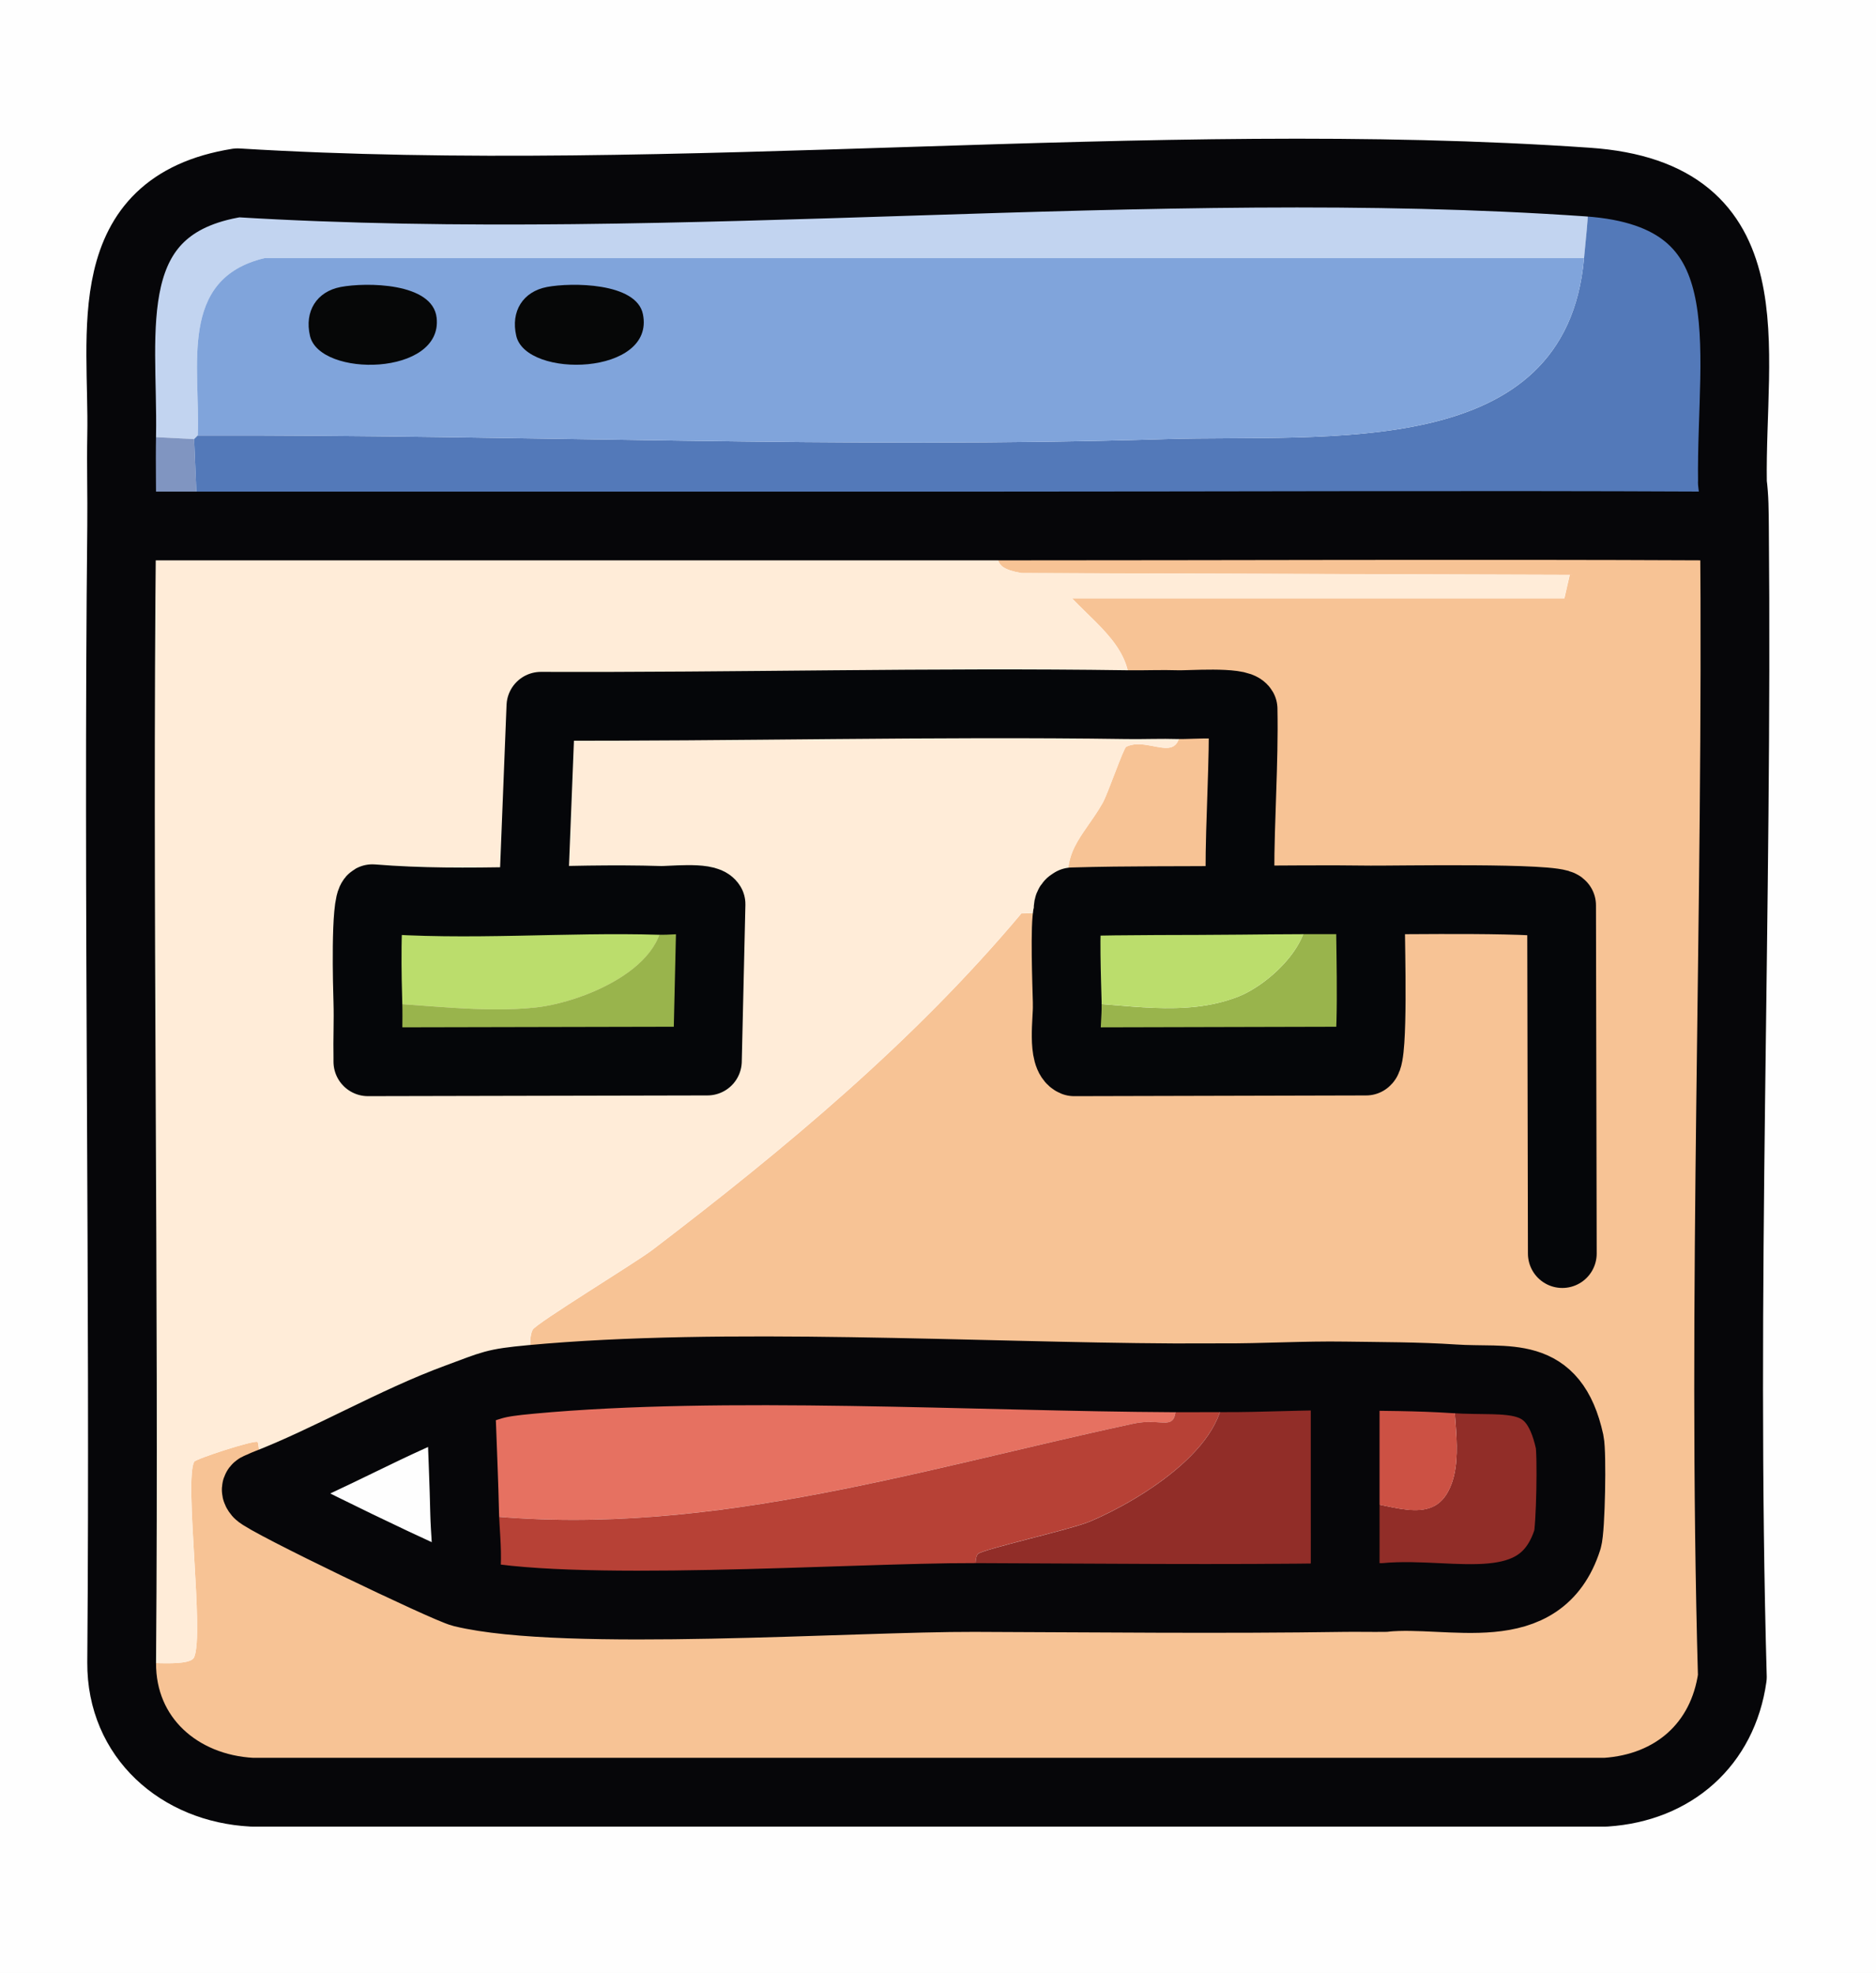 <?xml version="1.0" encoding="UTF-8"?>
<svg id="Ebene_2" data-name="Ebene 2" xmlns="http://www.w3.org/2000/svg" viewBox="0 0 233 245">
  <defs>
    <style>
      .cls-1 {
        fill: #c2d4f0;
      }

      .cls-2 {
        fill: #912d28;
      }

      .cls-3 {
        fill: #5379b9;
      }

      .cls-4 {
        fill: #b74136;
      }

      .cls-5 {
        fill: #bbdd6c;
      }

      .cls-6 {
        stroke: #060609;
      }

      .cls-6, .cls-7 {
        fill: none;
        stroke-linecap: round;
        stroke-linejoin: round;
        stroke-width: 8.54px;
      }

      .cls-8 {
        fill: #80a4db;
      }

      .cls-9 {
        fill: #99b44c;
      }

      .cls-10 {
        fill: #f7c395;
      }

      .cls-11 {
        fill: #e67161;
      }

      .cls-12 {
        fill: #fefefe;
      }

      .cls-7 {
        stroke: #050609;
      }

      .cls-13 {
        fill: #ffecd8;
      }

      .cls-14 {
        fill: #cc5144;
      }

      .cls-15 {
        fill: #8095c1;
      }

      .cls-16 {
        fill: #060707;
      }
    </style>
  </defs>
  <g id="Ebene_9" data-name="Ebene 9">
    <rect class="cls-12" width="233" height="245"/>
    <g>
      <path class="cls-1" d="M197.19,22.61c.28,3.21-.17,6.29-.45,9.44H32.88c-10.82,2.56-7.97,13.52-8.32,22.03l-.45.45-8.99-.45c.24-12.86-3.13-28.56,14.39-31.38,54.62,3.34,113.58-3.84,167.69-.09Z"/>
      <path class="cls-15" d="M24.11,54.53l.46,10.79c-2.1,0-4.2,0-6.3,0-1.06,0-2.1,0-3.15.01.04-3.73-.07-7.51,0-11.25l8.99.45Z"/>
      <g>
        <path class="cls-10" d="M215.43,65.38c.44,47.59-1.59,95.29-.26,142.9-1.19,8.37-7.33,13.75-15.73,14.3H31.3c-8.99-.48-16.24-6.75-16.18-16.09,1.46-.33,8.38.71,8.99-.67,1.28-2.88-1.24-21.85,0-24.28.19-.37,7.37-2.7,7.87-2.47.25.11.37,4.56.51,5.47l.41-.19-.41.19c.02.12-1.16.1-.42.96.92,1.07,23.42,11.86,25.33,12.32,12.73,3.09,48.45.54,63.64.59s30.64.23,45.97,0c1.67-.02,3.34.02,5.02,0h0c8.27-.8,19.31,3.29,22.66-7.19.41-1.28.57-10.78.27-12.14-2.01-9.15-7.58-7.36-14.39-7.82-4.48-.3-9.03-.28-13.52-.35-5.08-.08-10.2.25-15.3.22-1.96-.01-3.91.02-5.87.01-24.6-.12-56.11-2.02-79.93.2.25-1.58-.49-4.9.21-6.2.42-.79,12.83-8.36,14.84-9.89,16.44-12.53,32.51-25.9,45.86-41.81l5.79-.13c-.42,1.39-.13,9.06-.08,11.14,0,.15,0,.31,0,.46.05,1.68-.68,6.33.86,6.96l36.26-.09c.95-.57.55-14.28.55-16.54,0-1.16.01-2.3-.02-3.46-2.75-.03-5.51-.05-8.26-.03s-5.22.02-7.83.06c-.08-1.11-.1-2.21-.1-3.32-.01-6.81.52-13.62.39-20.43-.54-.96-6.71-.5-8.05-.54-2.11-.06-4.23.04-6.34,0,1.44-6.25-3.07-9.22-6.87-13.21h61.14l.67-2.92-68.11-.22c-4.4-.78-2.42-2.23-3.13-5.84,29.44,0,58.88-.14,88.32,0,1.14,0,2.27-.04,3.4.06Z"/>
        <g>
          <path class="cls-9" d="M132.55,124.89c0-.15,0-.31,0-.46,7.02.2,14.57,1.98,21.26-.67,4.05-1.6,10.14-7.36,8.13-12.03,2.75-.02,5.51,0,8.26.03.03,1.16.02,2.3.02,3.46,0,2.26.4,15.97-.55,16.54l-36.26.09c-1.54-.63-.81-5.28-.86-6.96Z"/>
          <path class="cls-10" d="M154.1,111.79c-6.97.08-13.94-.01-20.9.2l-.28.19.28-.19c-1.86-6.09,1.29-7.94,3.75-12.28.65-1.15,2.58-6.8,2.92-6.97,3.19-1.56,7.88,3.68,6.47-5.23,1.34.04,7.51-.43,8.05.54.13,6.81-.4,13.62-.39,20.43,0,1.11.03,2.21.1,3.32Z"/>
          <path class="cls-5" d="M161.94,111.73c2.02,4.66-4.08,10.42-8.13,12.03-6.69,2.65-14.24.86-21.26.67,0,.15,0,.31,0,.46,0-.15,0-.31,0-.46-.06-2.07-.34-9.75.08-11.14.09-.31-.09-.75.29-1.11l.28-.19c6.96-.21,13.94-.12,20.9-.2,2.61-.03,5.22-.04,7.83-.06Z"/>
        </g>
        <g>
          <path class="cls-11" d="M145.87,171.11c.71,7.96-.54,4.72-5.1,5.69-27.33,5.85-54.57,14.68-83.06,11.13-.08-3.71-.26-7.42-.38-11.13-.04-1.1.37-2.28-.43-3.25,4.33-1.58,4.31-1.8,9.03-2.24,23.82-2.22,55.34-.32,79.93-.2Z"/>
          <path class="cls-4" d="M151.74,171.1c1.9,7.93-10.04,15.16-16.36,17.84-2.35.99-13.49,3.48-13.94,4.05-.69.88.17,4.15-.41,5.39-15.18-.04-50.91,2.5-63.64-.59.52-1.1.48-2.28.54-3.46.1-2.06-.17-4.32-.22-6.4,28.49,3.56,55.73-5.27,83.06-11.13,4.56-.98,5.81,2.27,5.1-5.69,1.96,0,3.91-.03,5.87-.01Z"/>
          <path class="cls-2" d="M167.04,170.88c.05,1.08.03,2.14.03,3.23,0,4.14,0,8.28,0,12.41,0,2.91.01,5.81,0,8.72,0,1.06.05,2.1-.07,3.15-15.32.23-30.66.04-45.97,0,.58-1.25-.28-4.52.41-5.39.45-.57,11.59-3.05,13.94-4.05,6.33-2.68,18.26-9.92,16.36-17.84,5.1.03,10.22-.3,15.3-.22Z"/>
          <path class="cls-2" d="M167,198.38c.12-1.05.07-2.09.07-3.15.01-2.9,0-5.81,0-8.72,3.95-.68,9.98,3.26,12.59-.95,2.41-3.89.59-10.02.9-14.34,6.81.46,12.38-1.33,14.39,7.82.3,1.35.14,10.86-.27,12.14-3.35,10.48-14.38,6.39-22.66,7.19h0c-1.68.02-3.35-.02-5.02,0Z"/>
          <path class="cls-12" d="M56.91,173.56c.8.97.39,2.15.43,3.25.13,3.71.3,7.42.38,11.13.05,2.09.32,4.35.22,6.4-.06,1.18-.02,2.36-.54,3.46-1.91-.46-24.41-11.26-25.33-12.32-.74-.86.44-.84.42-.96l.41-.19c8.03-3.11,15.98-7.84,24.01-10.78Z"/>
          <path class="cls-14" d="M180.56,171.23c-.31,4.32,1.51,10.45-.9,14.34-2.6,4.21-8.64.27-12.59.95,0-4.14,0-8.28,0-12.41,0-1.08.02-2.15-.03-3.23,4.49.07,9.04.05,13.52.35Z"/>
        </g>
        <g>
          <path class="cls-13" d="M24.57,65.32h99.14c.71,3.61-1.28,5.07,3.13,5.84l68.11.22-.67,2.92h-61.14c3.81,3.99,8.32,6.96,6.87,13.21,2.11.03,4.23-.07,6.34,0,1.41,8.91-3.29,3.67-6.47,5.23-.34.17-2.27,5.82-2.92,6.97-2.46,4.34-5.61,6.19-3.75,12.28l-.28.19c-.38.37-.2.81-.29,1.11l-5.79.13c-13.35,15.91-29.42,29.28-45.86,41.81-2,1.53-14.42,9.1-14.84,9.89-.69,1.3.05,4.62-.21,6.2-4.72.44-4.71.66-9.03,2.24-8.03,2.94-15.98,7.67-24.01,10.78l-.41.19c-.14-.91-.25-5.36-.51-5.47-.5-.22-7.68,2.11-7.87,2.47-1.24,2.43,1.28,21.39,0,24.28-.62,1.39-7.53.34-8.99.67.37-47.05-.49-94.08,0-141.15,1.05-.02,2.09-.01,3.15-.01,2.1,0,4.2,0,6.3,0Z"/>
          <path class="cls-5" d="M82,111.81c2.35,7.82-9.3,12.62-15.4,13.3-6.53.73-14.3-.4-20.9-.66-.06-1.81-.35-12.34.56-12.84,11.89.97,23.87-.16,35.75.21Z"/>
          <path class="cls-9" d="M45.69,124.45c6.61.26,14.37,1.39,20.9.66,6.1-.68,17.75-5.47,15.4-13.3,1.2.04,5.74-.49,6.31.47l-.45,19.48-42.16.09v-.46c-.05-2.31.07-4.63,0-6.94Z"/>
        </g>
      </g>
      <g>
        <path class="cls-3" d="M215.43,65.38c-1.14-.1-2.26-.06-3.4-.06-29.44-.14-58.88,0-88.32,0H24.57l-.46-10.79.45-.45c39.99-.11,80.27,1.69,120.26.45,19.95-.62,49.69,2.9,51.92-22.48.28-3.15.73-6.23.45-9.44,22.68,1.57,17.73,20.33,17.98,37.31h0c.25,1.82.24,3.63.26,5.46Z"/>
        <g>
          <path class="cls-8" d="M196.74,32.05c-2.23,25.37-31.98,21.86-51.92,22.48-39.98,1.24-80.27-.56-120.26-.45.35-8.51-2.5-19.47,8.32-22.03h163.86Z"/>
          <path class="cls-16" d="M67.94,35.64c3.01-.57,11.1-.57,11.91,3.37,1.57,7.62-14.49,8.06-15.73,2.7-.71-3.05.83-5.5,3.82-6.07Z"/>
          <path class="cls-16" d="M42.32,35.64c3.12-.59,11.42-.57,11.91,3.82.81,7.25-14.52,7.46-15.73,2.25-.71-3.05.83-5.5,3.82-6.07Z"/>
        </g>
      </g>
    </g>
    <g>
      <path class="cls-7" d="M194.04,155.68l-.09-43.25c-.6-1.02-20.84-.63-23.76-.66-2.75-.03-5.51-.05-8.26-.03s-5.22.02-7.83.06c-6.97.08-13.94-.01-20.9.2l-.28.19c-.38.37-.2.81-.29,1.11-.42,1.39-.13,9.06-.08,11.14,0,.15,0,.31,0,.46.05,1.68-.68,6.33.86,6.96l36.26-.09c.95-.57.55-14.28.55-16.54"/>
      <path class="cls-7" d="M45.69,131.85v-.46c-.05-2.31.07-4.63,0-6.94-.06-1.81-.35-12.34.56-12.84,11.89.97,23.87-.16,35.75.21,1.2.04,5.74-.49,6.31.47l-.45,19.48-42.16.09Z"/>
      <path class="cls-7" d="M66.34,108.92l.84-21.21c24.26.09,48.56-.55,72.82-.2,2.11.03,4.23-.07,6.34,0,1.34.04,7.51-.43,8.05.54.13,6.81-.4,13.62-.39,20.43"/>
      <path class="cls-6" d="M172.02,198.38c8.27-.8,19.31,3.29,22.66-7.19.41-1.28.57-10.78.27-12.14-2.01-9.15-7.58-7.36-14.39-7.82-4.48-.3-9.03-.28-13.52-.35-5.08-.08-10.2.25-15.3.22-1.96-.01-3.91.02-5.87.01-24.6-.12-56.11-2.02-79.93.2-4.72.44-4.71.66-9.03,2.24-8.03,2.94-15.98,7.67-24.01,10.78l-.41.19c.02.12-1.16.1-.42.96.92,1.07,23.42,11.86,25.33,12.32,12.73,3.09,48.45.54,63.64.59s30.64.23,45.97,0c1.67-.02,3.34.02,5.02,0h0Z"/>
      <path class="cls-6" d="M57.33,176.81c.13,3.71.3,7.42.38,11.13.05,2.09.32,4.35.22,6.4"/>
      <path class="cls-6" d="M167.07,174.11c0,4.14,0,8.28,0,12.41,0,2.91.01,5.81,0,8.72"/>
      <path class="cls-6" d="M18.27,65.32c2.1,0,4.2,0,6.3,0h99.14c29.44,0,58.88-.14,88.32,0"/>
      <path class="cls-6" d="M215.17,59.92c-.25-16.98,4.7-35.74-17.98-37.31-54.11-3.75-113.07,3.43-167.69.09-17.52,2.82-14.14,18.52-14.39,31.38-.07,3.75.04,7.52,0,11.25-.49,47.07.37,94.1,0,141.15-.05,9.35,7.19,15.62,16.18,16.09h168.14c8.41-.55,14.55-5.92,15.73-14.3-1.34-47.61.7-95.31.26-142.9-.02-1.82-.01-3.63-.26-5.46h0Z"/>
    </g>
  </g>
</svg>